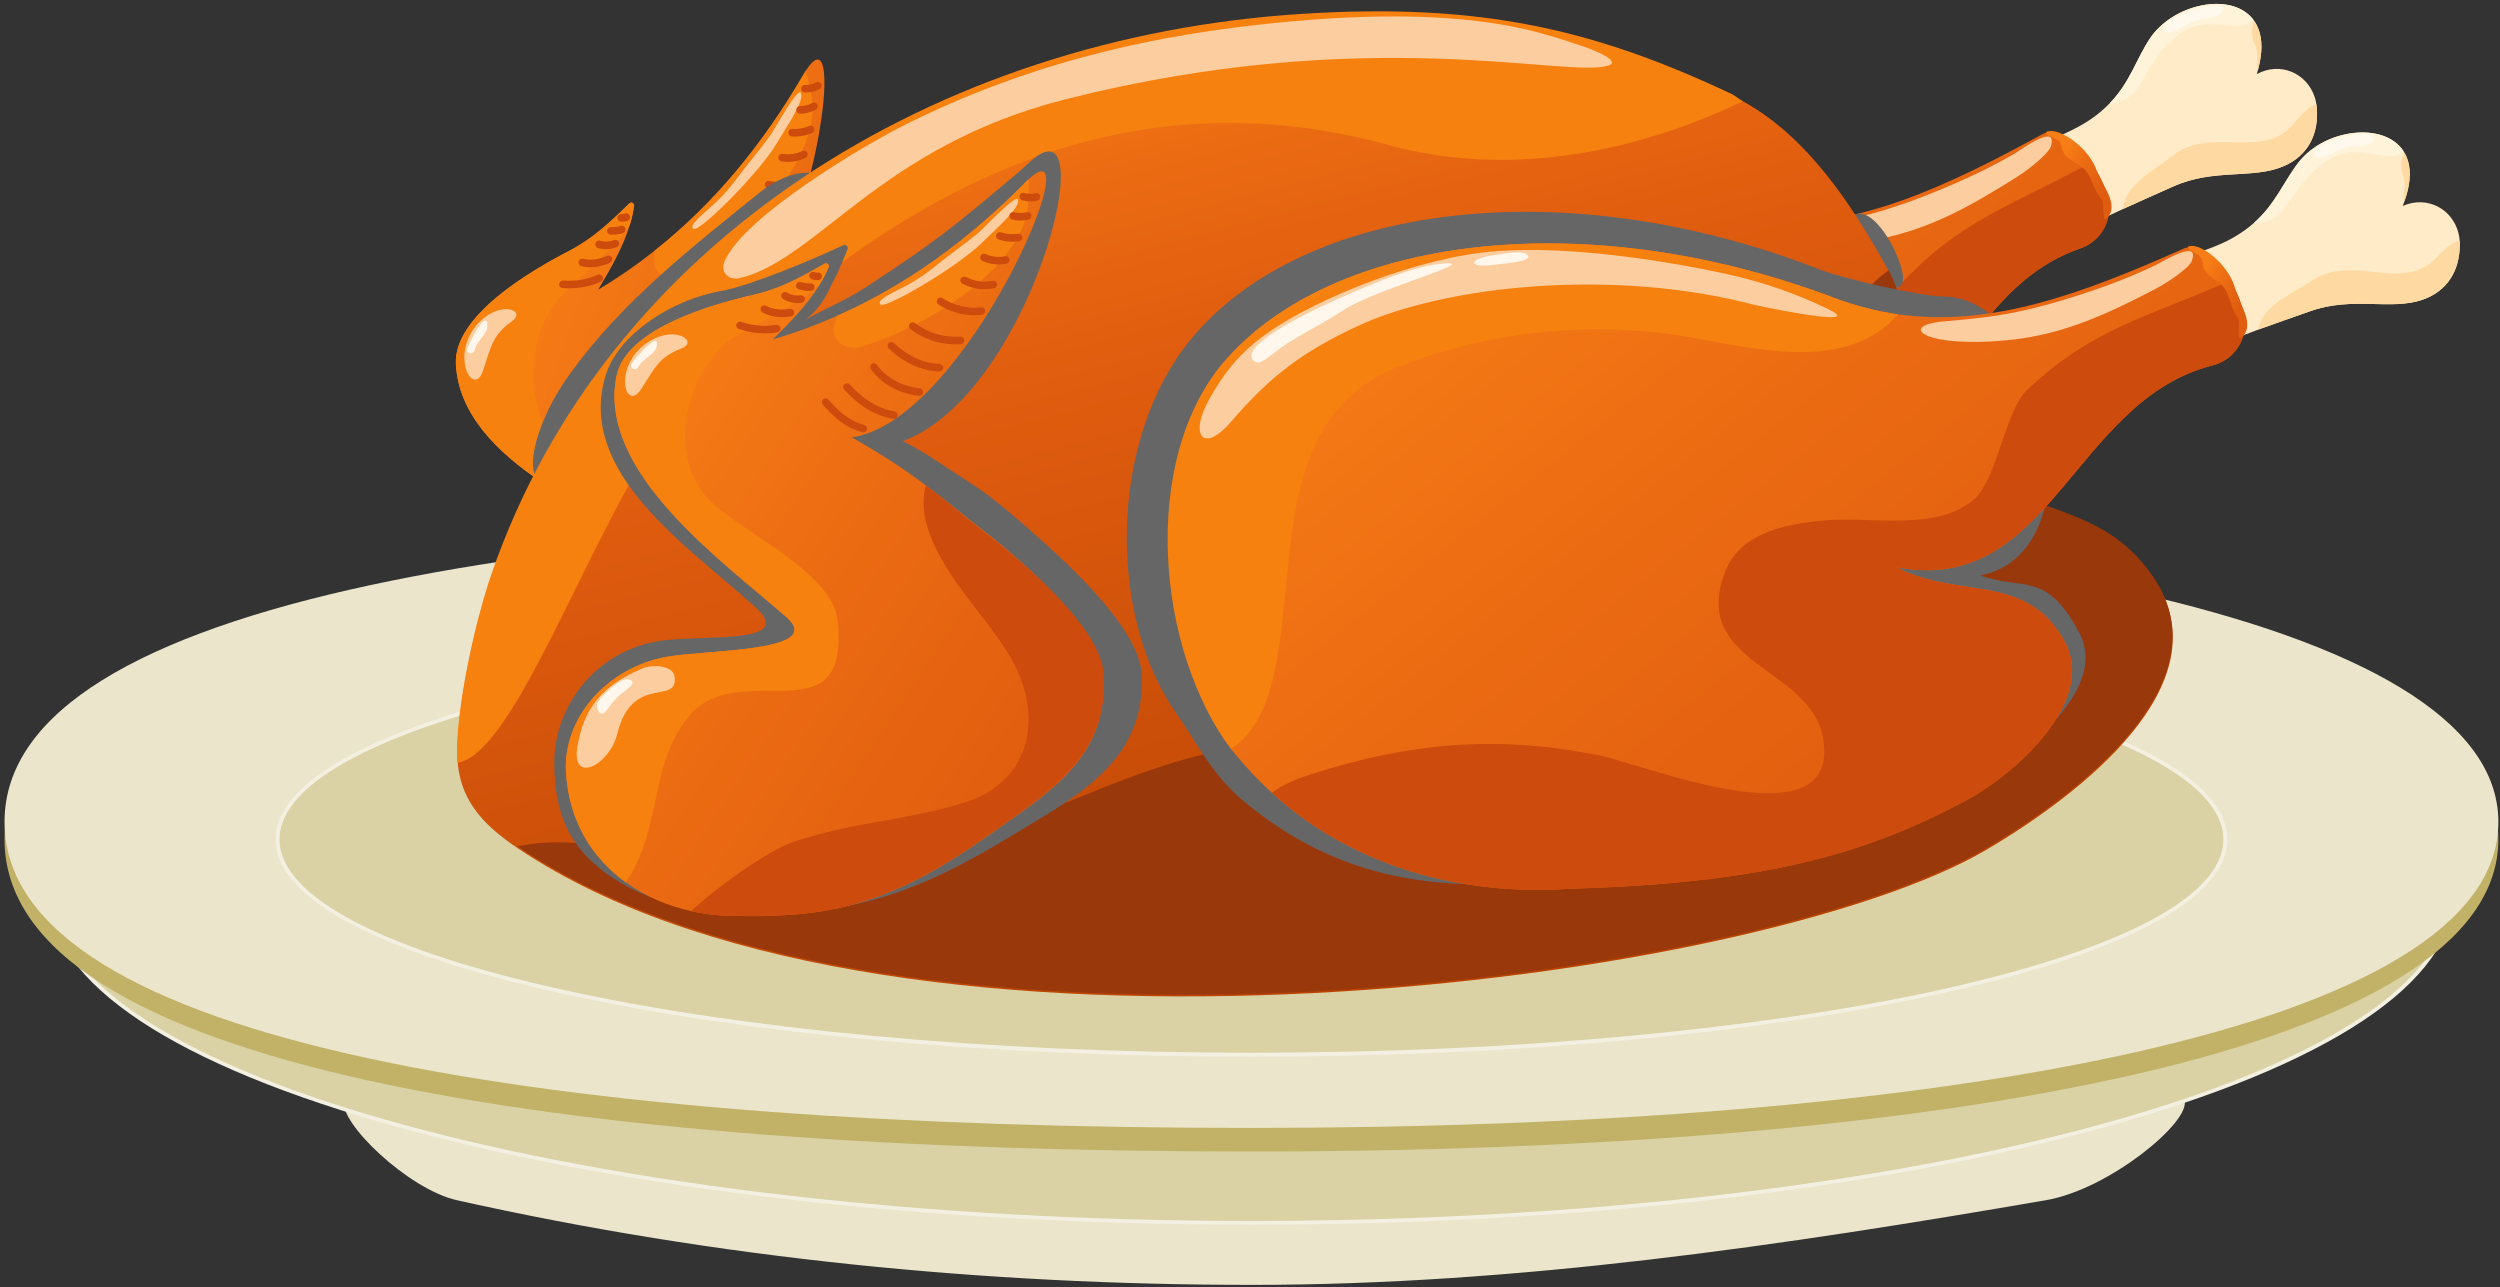 <svg width="404" height="208" viewBox="0 0 404 208" fill="none" xmlns="http://www.w3.org/2000/svg">
<rect x="0" y="0" width="404" height="208" fill="#333333" stroke="none"/>
<path d="M202.31 207.635H202.297C159.311 207.635 115.982 203.382 73.812 193.947C65.995 192.197 54.657 181.339 55.628 177.838C56.598 174.337 73.347 180.414 77.326 181.269C160.309 199.099 244.358 199.099 327.136 181.269C331.11 180.414 352.051 174.337 353.024 177.838C353.997 181.339 340.805 192.197 330.658 193.947C288.049 201.287 245.298 207.637 202.307 207.637L202.31 207.635Z" fill="#EBE5CC"/>
<path d="M202.235 197.608C309.396 197.608 396.267 173.778 396.267 144.382C396.267 114.986 309.396 91.156 202.235 91.156C95.073 91.156 8.202 114.986 8.202 144.382C8.202 173.778 95.073 197.608 202.235 197.608Z" fill="#DAD1A4"/>
<path d="M202.235 197.914C150.379 197.914 101.625 192.373 64.952 182.314C28.159 172.222 7.897 158.749 7.897 144.382C7.897 130.015 28.159 116.545 64.952 106.45C101.625 96.391 150.379 90.85 202.235 90.85C254.09 90.85 302.844 96.391 339.517 106.45C376.31 116.542 396.572 130.015 396.572 144.382C396.572 158.749 376.31 172.219 339.517 182.314C302.844 192.373 254.09 197.914 202.235 197.914ZM202.235 91.462C95.412 91.462 8.507 115.201 8.507 144.382C8.507 173.562 95.412 197.302 202.235 197.302C309.057 197.302 395.962 173.562 395.962 144.382C395.962 115.201 309.057 91.462 202.235 91.462Z" fill="#F3F0E1"/>
<path d="M403.733 135.648C403.733 169.841 313.519 186.085 202.232 186.085C90.945 186.085 0.733 172.43 0.733 135.648C0.733 98.867 90.948 85.211 202.235 85.211C313.522 85.211 403.736 101.867 403.736 135.648H403.733Z" fill="#C2B267"/>
<path d="M403.733 132.824C403.733 166.347 313.519 182.273 202.232 182.273C90.945 182.273 0.733 168.886 0.733 132.824C0.733 96.762 90.948 83.374 202.235 83.374C313.522 83.374 403.736 99.704 403.736 132.824H403.733Z" fill="#EBE5CC"/>
<path d="M202.235 170.445C289.154 170.445 359.617 154.866 359.617 135.648C359.617 116.431 289.154 100.852 202.235 100.852C115.315 100.852 44.852 116.431 44.852 135.648C44.852 154.866 115.315 170.445 202.235 170.445Z" fill="#DAD1A4"/>
<path d="M202.235 170.765C160.174 170.765 120.627 167.142 90.88 160.566C60.993 153.957 44.532 145.109 44.532 135.648C44.532 126.188 60.993 117.336 90.88 110.728C120.627 104.152 160.174 100.528 202.235 100.528C244.295 100.528 283.842 104.15 313.589 110.728C343.476 117.336 359.937 126.185 359.937 135.648C359.937 145.111 343.476 153.957 313.589 160.566C283.842 167.142 244.295 170.765 202.235 170.765ZM202.235 101.175C115.632 101.175 45.175 116.64 45.175 135.648C45.175 154.657 115.632 170.121 202.235 170.121C288.837 170.121 359.294 154.657 359.294 135.648C359.294 116.64 288.837 101.175 202.235 101.175Z" fill="#F3F0E1"/>
<path d="M374.392 17.357C374.767 21.831 372.838 25.146 369.204 26.783C364.177 29.043 357.848 27.136 351.185 30.138C348.236 31.466 345.62 32.592 343.091 33.767C340.09 35.15 337.218 36.599 334.054 38.536C330.072 38.925 325.315 32.283 325.057 28.65C324.029 24.179 332.479 23.011 337.884 19.257C339.119 18.402 340.13 17.525 340.98 16.638C344.234 13.248 345.162 9.674 347.368 6.308C351.14 0.552 360.637 -1.41 364.129 3.168C364.199 3.256 364.262 3.346 364.327 3.441C364.592 3.835 364.814 4.271 364.992 4.752C365.587 6.363 365.64 8.486 364.924 11.175C364.857 11.433 364.784 11.696 364.699 11.967C368.571 9.914 372.733 11.859 374.016 15.581C374.161 15.984 374.267 16.415 374.329 16.864C374.362 17.024 374.379 17.187 374.394 17.355L374.392 17.357Z" fill="#FFEBC7"/>
<path d="M364.129 3.171C362.456 5.308 358.469 3.188 354.89 4.213C350.76 5.396 348.244 9.356 346.005 13.418C344.695 15.799 342.531 16.728 340.978 16.641C344.232 13.25 345.16 9.676 347.366 6.311C351.138 0.554 360.635 -1.408 364.127 3.171H364.129Z" fill="#FFF3DA"/>
<path d="M374.392 17.357C374.767 21.831 372.838 25.146 369.204 26.783C364.177 29.043 357.848 27.136 351.185 30.138C348.236 31.466 345.62 32.592 343.091 33.767C343.054 33.532 343.101 33.201 343.181 32.935C344.274 29.281 348.191 27.532 350.948 25.276C357.123 20.219 365.715 26.026 370.692 19.969C372.241 18.084 373.319 17.037 374.327 16.866C374.359 17.027 374.377 17.189 374.392 17.357Z" fill="#FFD9A2"/>
<path d="M364.922 11.178C364.617 10.634 364.779 9.867 364.782 8.977C364.787 7.657 364.109 6.852 363.971 5.897C363.849 5.043 363.896 4.213 364.324 3.444C364.589 3.837 364.812 4.273 364.99 4.755C365.585 6.366 365.637 8.489 364.922 11.178Z" fill="#FFD9A2"/>
<path d="M355.78 1.168C353.814 1.732 348.664 3.582 349.877 5.035C350.753 6.085 353.789 3.286 355.895 3.03C357.041 2.893 358.054 2.81 358.759 2.168C360.565 0.524 357.148 0.775 355.78 1.166V1.168Z" fill="#FFF9ED"/>
<path d="M336.118 40.167C314.157 47.718 313.092 79.52 287.854 76.819C298.227 81.252 309.007 75.819 316.018 86.707C321.823 95.732 309.947 108.462 301.986 113.572C286.641 123.426 270.691 129.431 239.711 132.864C226.194 134.974 206.677 134.047 190.236 121.356C187.895 119.549 185.614 117.502 183.418 115.191C183.328 115.096 183.24 115.003 183.158 114.908C170.604 101.31 165.156 68.839 176.79 52.708C192.6 30.775 233.102 22.397 274.245 34.231C277.857 35.271 281.383 35.855 284.845 36.06C300.198 36.94 314.387 30.228 330.022 21.7C330.63 21.37 331.368 21.352 331.991 21.655C334.542 22.901 336.438 24.502 337.816 26.254C339.229 28.048 340.102 30.005 340.59 31.918C341.48 35.411 339.517 39 336.113 40.17L336.118 40.167Z" fill="url(#paint0_linear_449_1928)"/>
<path d="M284.848 36.06C277.514 45.924 263.16 43.608 251.967 42.518C234.943 40.859 218.353 44.536 205.034 51.081C185.984 60.447 191.134 82.512 189.221 100.609C188.663 105.881 187.267 111.535 183.118 114.82C169.801 100.025 164.629 69.581 176.792 52.705C192.602 30.773 233.105 22.395 274.247 34.228C277.859 35.268 281.386 35.852 284.848 36.058V36.06Z" fill="#F7810F"/>
<path d="M336.253 40.12C314.16 47.588 313.144 79.525 287.854 76.819C298.227 81.252 309.007 75.819 316.018 86.707C321.823 95.732 309.948 108.463 301.986 113.572C286.641 123.426 270.691 129.431 239.711 132.864C226.194 134.974 206.677 134.047 190.236 121.356C191.937 119.843 194.098 118.752 196.229 117.875C211.464 111.603 225.276 109.029 242.327 111.011C250.023 111.906 282.396 122.281 278.36 105.503C275.571 93.91 255.773 95.323 260.368 79.741C262.314 73.145 269.933 71.177 275.991 70.173C283.184 68.982 293.997 70.566 299.545 64.805C302.912 61.309 303.422 50.149 306.508 46.666C316.058 35.897 325.23 33.126 336.846 26.833C337.168 26.657 337.491 26.462 337.819 26.252C339.334 28.176 340.23 30.289 340.693 32.331C341.448 35.664 339.482 39.03 336.25 40.12H336.253Z" fill="#CC4B0D"/>
<path d="M325.518 24.845C322.624 26.532 318.307 28.797 311.586 31.451C302.586 35.005 298.292 35.524 292.066 36.644C284.788 37.952 289.647 41.305 303.502 38.654C311.706 37.083 318.297 33.406 325.858 28.647C328.454 27.013 331.135 24.585 331.398 23.733C332.631 19.733 326.866 24.058 325.518 24.843V24.845Z" fill="#FCCD9F"/>
<path d="M219.403 31.143C206.674 33.133 191.207 41.15 184.183 46.801C180.284 49.938 177.613 53.091 175.029 58.715C172.137 65.01 174.831 67.606 178.796 62.13C184.604 54.111 189.568 49.836 197.795 45.127C211.352 37.366 238.302 32.278 261.604 36.428C266.934 37.138 279.498 38.436 273.42 36.102C268.057 34.043 262.567 32.619 256.871 31.852C245.556 30.326 230.636 29.389 219.401 31.146L219.403 31.143Z" fill="#FCCD9F"/>
<path d="M194.656 40.799C190.346 43.149 179.363 49.495 181.494 51.855C182.703 53.194 184.148 50.75 187.097 48.565C189.921 46.47 192.845 44.708 195.364 42.731C200.064 39.037 215.596 33.438 211.694 33.757C206.997 34.14 199.308 38.263 194.658 40.799H194.656Z" fill="#FFF7EC"/>
<path d="M218.628 31.922C215.186 32.659 214.673 34.351 219.01 33.401C220.101 33.163 225.446 32.386 224.403 31.396C223.488 30.529 220.143 31.599 218.628 31.922Z" fill="#FFF7EC"/>
<path d="M333.261 24.084C333.727 25.988 335.965 26.194 337.078 27.602C338.289 29.136 338.254 30.674 339.632 32.238C340.085 32.752 339.647 36.068 340.41 35.338C342.744 33.113 339.427 29.562 338.914 27.843C337.786 24.046 333.221 20.908 331.19 21.187C329.59 21.405 331.846 22.259 332.536 22.628C333.024 22.888 333.159 23.567 333.261 24.084Z" fill="url(#paint1_linear_449_1928)"/>
<path d="M137.475 68.293C145.082 71.563 159.504 78.871 161.845 85.896C166.102 98.679 158.328 106.335 149.902 116.254C136.998 131.428 127.593 135.415 112.946 138.791C111.062 139.229 109.112 139.493 107.158 139.57C103.171 139.738 99.142 139.144 95.46 137.696C89.317 135.277 84.137 130.481 81.718 122.867C79.084 114.582 83.849 104.962 92.778 100.802C98.684 98.045 117.606 93.594 110.002 89.742C97.741 83.535 74.51 74.713 73.669 58.86C73.254 51.036 85.735 43.781 92.008 40.523C95.885 38.514 98.744 35.762 101.675 32.898C101.993 32.587 102.528 32.855 102.466 33.296C102.313 34.354 102.068 35.391 101.755 36.411C100.64 40.075 98.626 43.508 96.65 46.826C99.874 44.897 102.903 42.797 105.757 40.538H105.762C115.687 32.694 123.484 22.974 129.849 12.035C129.984 11.802 130.119 11.586 130.242 11.383H130.247C137.928 -0.518 130.297 51.653 112.976 58.953C118.786 60.512 122.961 62.008 126.613 63.511C130.384 65.07 133.599 66.634 137.475 68.301V68.293Z" fill="url(#paint2_linear_449_1928)"/>
<path d="M93.201 74.506C99.797 78.44 115.395 80.681 118.193 88.329C124.814 106.415 104.177 97.667 98.721 109.124C94.772 117.417 98.309 126.055 96.31 135.019C96.12 135.957 95.835 136.849 95.462 137.693C89.319 135.275 84.139 130.478 81.721 122.865C79.087 114.58 83.852 104.959 92.781 100.799C98.686 98.043 117.608 93.592 110.004 89.74C97.743 83.532 74.512 74.711 73.672 58.858C73.256 51.034 85.737 43.779 92.011 40.521C95.903 38.504 98.769 35.737 101.71 32.863C102.015 32.564 102.536 32.822 102.473 33.246C102.321 34.321 102.073 35.371 101.755 36.406C98.811 41.015 91.69 46.207 89.619 49.097C84.137 56.74 85.125 69.692 93.199 74.508L93.201 74.506Z" fill="#F7810F"/>
<path d="M130.244 11.376C130.725 13.749 131.47 16.079 131.35 17.931C130.712 27.915 119.382 39.065 110.925 44.303C108.884 45.568 105.762 44.919 105.695 42.227C105.68 41.649 105.68 41.085 105.757 40.531H105.762C115.687 32.687 123.484 22.966 129.849 12.027C129.984 11.794 130.119 11.579 130.242 11.376H130.244Z" fill="#F7810F"/>
<path d="M161.725 85.946C165.982 98.729 158.208 106.385 149.781 116.304C136.878 131.478 127.473 135.465 112.826 138.841C110.942 139.279 108.991 139.543 107.038 139.62C108.739 136.713 116.032 127.135 120.39 124.429C130.189 118.339 134.869 117.672 144.829 111.838C155.414 105.636 154.291 93.95 145.817 86.119C140.344 81.059 133.618 77.26 129.249 71.213C127.335 68.561 126.445 66.017 126.497 63.559C130.269 65.118 133.483 66.682 137.36 68.348C144.967 71.619 159.389 78.926 161.73 85.951L161.725 85.946Z" fill="#CC4B0D"/>
<path d="M125.54 23.137C122.818 27.768 113.289 37.326 112.143 37C111.228 36.74 112.903 35.158 113.986 34.226C116.323 32.221 117.578 30.898 119.477 28.322C121.005 26.249 122.876 24.132 124.542 21.783C125.322 20.683 128.969 13.902 129.437 15.07C129.979 16.43 126.96 20.713 125.537 23.137H125.54Z" fill="#FCCD9F"/>
<path d="M76.395 53.357C73.091 58.419 76.678 64.063 78.056 59.91C79.464 55.668 79.602 54.197 82.709 51.929C84.539 50.593 82.689 49.573 80.665 50.104C78.949 50.555 77.348 51.899 76.398 53.355L76.395 53.357Z" fill="#FCCD9F"/>
<path d="M75.585 56.184C75.192 57.322 76.54 57.384 76.76 56.427C77.191 54.806 79.137 53.811 78.719 52.164C78.276 50.418 75.835 55.46 75.585 56.184Z" fill="#FFF7EC"/>
<path d="M89.642 103.478C83.934 107.786 81.883 112.081 82.508 118.622C83.071 124.504 88.246 120.156 88.204 114.788C88.124 104.736 96.573 107.977 94.892 103.611C94.154 101.694 90.725 102.661 89.642 103.478Z" fill="#FCCD9F"/>
<path d="M85.075 108.412C84.169 109.861 83.166 111.267 84.524 112.164C85.592 112.868 85.698 110.62 86.9 108.843C87.686 107.683 89.439 106.067 87.976 105.841C86.983 105.688 85.772 107.297 85.075 108.412Z" fill="#FFF7EC"/>
<path d="M114.409 57.718H114.404C111.405 57.69 109.247 56.422 107.116 55.008C106.835 54.823 106.758 54.442 106.943 54.161C107.128 53.881 107.508 53.803 107.788 53.989C109.834 55.344 111.745 56.469 114.414 56.495C114.752 56.497 115.022 56.773 115.019 57.111C115.017 57.447 114.744 57.718 114.409 57.718Z" fill="#CC4B0D"/>
<path d="M117.776 54.409C114.454 54.409 111.923 53.101 109.859 51.788C109.574 51.608 109.492 51.229 109.672 50.944C109.852 50.658 110.23 50.575 110.515 50.755C112.596 52.081 115.184 53.402 118.611 53.156C118.951 53.139 119.239 53.387 119.264 53.723C119.289 54.059 119.034 54.352 118.699 54.377C118.386 54.399 118.076 54.409 117.776 54.409Z" fill="#CC4B0D"/>
<path d="M120.007 49.861C117.448 49.861 115.034 49.044 113.199 47.518C112.938 47.302 112.903 46.916 113.118 46.658C113.334 46.398 113.719 46.363 113.976 46.578C115.967 48.232 118.749 48.941 121.605 48.523C121.935 48.47 122.248 48.706 122.295 49.039C122.345 49.372 122.113 49.683 121.78 49.731C121.185 49.818 120.59 49.861 120.004 49.861H120.007Z" fill="#CC4B0D"/>
<path d="M121.643 45.352C119.517 45.352 117.318 44.749 115.177 43.558C114.882 43.395 114.774 43.022 114.939 42.729C115.102 42.433 115.475 42.328 115.767 42.491C118.449 43.979 121.205 44.468 123.736 43.904C124.066 43.831 124.391 44.039 124.464 44.368C124.537 44.696 124.329 45.024 124.001 45.097C123.228 45.27 122.441 45.355 121.64 45.355L121.643 45.352Z" fill="#CC4B0D"/>
<path d="M122.393 40.588C120.847 40.588 119.346 40.27 117.778 39.631C117.466 39.503 117.315 39.147 117.443 38.834C117.571 38.521 117.926 38.37 118.238 38.498C120.787 39.536 123.148 39.633 125.892 38.806C126.215 38.709 126.555 38.894 126.653 39.217C126.75 39.541 126.565 39.882 126.242 39.979C124.894 40.383 123.631 40.588 122.393 40.588Z" fill="#CC4B0D"/>
<path d="M124.644 35.208C123.481 35.208 122.295 35.025 121.175 34.659C120.855 34.554 120.68 34.208 120.785 33.887C120.89 33.566 121.235 33.391 121.555 33.496C123.674 34.19 126.05 34.148 127.913 33.378C128.226 33.251 128.581 33.398 128.709 33.712C128.836 34.025 128.689 34.381 128.376 34.509C127.248 34.975 125.96 35.208 124.642 35.208H124.644Z" fill="#CC4B0D"/>
<path d="M125.897 30.637C125.314 30.637 124.712 30.569 124.079 30.434C123.749 30.364 123.539 30.04 123.609 29.71C123.679 29.379 123.999 29.168 124.331 29.238C125.937 29.579 127.24 29.434 128.689 28.75C128.994 28.607 129.356 28.737 129.499 29.043C129.642 29.349 129.512 29.712 129.206 29.855C128.093 30.379 127.028 30.634 125.895 30.634L125.897 30.637Z" fill="#CC4B0D"/>
<path d="M127.405 26.159C127.03 26.159 126.655 26.124 126.285 26.056C125.955 25.993 125.735 25.675 125.797 25.344C125.86 25.014 126.177 24.793 126.508 24.856C127.563 25.054 128.671 24.896 129.629 24.41C129.929 24.257 130.297 24.377 130.449 24.68C130.602 24.981 130.482 25.349 130.179 25.502C129.319 25.936 128.363 26.161 127.403 26.161L127.405 26.159Z" fill="#CC4B0D"/>
<path d="M128.476 22.064C128.306 22.064 128.136 22.059 127.966 22.044C127.631 22.018 127.378 21.725 127.403 21.389C127.428 21.054 127.721 20.798 128.056 20.826C128.976 20.893 129.912 20.735 130.76 20.362C131.067 20.229 131.427 20.367 131.562 20.678C131.698 20.986 131.557 21.347 131.25 21.482C130.377 21.866 129.429 22.064 128.476 22.064Z" fill="#CC4B0D"/>
<path d="M129.299 18.365H129.281C128.944 18.365 128.671 18.089 128.674 17.751C128.674 17.415 128.949 17.142 129.284 17.142C129.289 17.142 129.294 17.142 129.299 17.142C129.984 17.142 130.665 16.969 131.27 16.643C131.568 16.483 131.935 16.595 132.095 16.891C132.255 17.189 132.145 17.558 131.848 17.718C131.067 18.139 130.184 18.362 129.299 18.362V18.365Z" fill="#CC4B0D"/>
<path d="M130.224 14.951C130.169 14.951 130.117 14.951 130.062 14.949C129.724 14.937 129.461 14.653 129.474 14.318C129.486 13.979 129.762 13.719 130.104 13.729C130.72 13.751 131.337 13.606 131.883 13.315C132.18 13.157 132.55 13.268 132.708 13.566C132.866 13.864 132.756 14.235 132.458 14.393C131.77 14.761 131.002 14.954 130.222 14.954L130.224 14.951Z" fill="#CC4B0D"/>
<path d="M91.896 46.591C91.578 46.591 91.255 46.581 90.928 46.561C90.593 46.541 90.335 46.25 90.355 45.914C90.375 45.578 90.67 45.315 91 45.34C93.099 45.468 94.875 45.172 96.588 44.408C96.896 44.27 97.256 44.408 97.393 44.719C97.531 45.027 97.393 45.388 97.083 45.526C95.482 46.24 93.774 46.591 91.893 46.591H91.896Z" fill="#CC4B0D"/>
<path d="M95.365 43.195C94.862 43.195 94.387 43.132 93.937 43.004C93.611 42.914 93.424 42.576 93.514 42.25C93.604 41.924 93.939 41.734 94.267 41.827C95.31 42.122 96.64 41.952 98.111 41.343C98.421 41.213 98.779 41.363 98.909 41.674C99.037 41.984 98.889 42.343 98.579 42.473C97.421 42.954 96.345 43.195 95.365 43.195Z" fill="#CC4B0D"/>
<path d="M97.946 40.27C97.503 40.27 97.061 40.205 96.63 40.072C96.308 39.972 96.128 39.631 96.228 39.308C96.328 38.985 96.668 38.804 96.991 38.905C97.706 39.125 98.514 39.085 99.207 38.794C99.517 38.664 99.874 38.809 100.005 39.12C100.135 39.431 99.99 39.789 99.679 39.92C99.127 40.153 98.539 40.268 97.946 40.268V40.27Z" fill="#CC4B0D"/>
<path d="M98.714 37.927C98.386 37.927 98.116 37.666 98.104 37.336C98.094 36.997 98.356 36.717 98.694 36.704L98.934 36.696C99.449 36.681 99.894 36.671 100.25 36.523C100.56 36.393 100.918 36.544 101.045 36.857C101.173 37.17 101.025 37.526 100.712 37.654C100.15 37.884 99.574 37.902 98.967 37.917L98.734 37.924C98.734 37.924 98.722 37.924 98.714 37.924V37.927Z" fill="#CC4B0D"/>
<path d="M100.597 35.827C100.497 35.827 100.395 35.819 100.295 35.807C99.962 35.759 99.73 35.451 99.775 35.118C99.82 34.785 100.13 34.549 100.462 34.596C100.632 34.619 100.815 34.596 100.975 34.529C101.288 34.401 101.643 34.549 101.773 34.86C101.903 35.17 101.755 35.529 101.443 35.659C101.173 35.772 100.885 35.827 100.597 35.827Z" fill="#CC4B0D"/>
<g style="mix-blend-mode:overlay">
<path d="M298.74 35.682C302.089 30.61 308.859 43.776 307.304 45.969C305.085 49.099 297.596 37.414 298.74 35.682Z" fill="#666666"/>
</g>
<g style="mix-blend-mode:overlay">
<path d="M131.017 27.96C128.434 27.61 125.009 29.299 123.128 30.817C111.835 39.947 100.58 48.633 92.073 60.456C82.846 73.277 83.964 87.447 98.186 69.225C105.085 60.717 112.401 52.557 119.614 44.317C121.057 41.127 137.51 30.667 131.02 27.958L131.017 27.96Z" fill="#666666"/>
</g>
<path d="M321.133 137.247C284.28 159.014 145.97 177.166 85.25 138.109C84.712 137.761 84.177 137.412 83.647 137.059C78.864 133.826 74.645 130.032 73.997 123.529C73.937 122.955 73.904 122.368 73.904 121.749C73.904 113.958 76.796 100.721 79.492 92.93C97.999 39.391 151.18 6.168 210.679 2.489C239.2 0.722 257.497 4.915 279.76 15.403C280.498 15.751 281.211 16.124 281.919 16.515C292.026 22.186 299.027 32.709 304.767 42.964C304.938 43.275 305.11 43.588 305.268 43.911C309.575 52.547 309.207 65.037 315.443 72.323C326.038 84.698 338.957 80.126 348.074 93.589C359.662 110.7 335.442 128.797 321.133 137.247Z" fill="url(#paint3_linear_449_1928)"/>
<path d="M281.641 16.362C265.148 24.252 244.508 28.968 224.321 23.424C178.321 10.794 141.803 33.614 112.371 62.872C97.989 77.169 84.512 121.469 73.959 123.261C73.899 122.687 73.867 122.1 73.867 121.481C73.867 113.69 76.758 100.453 79.455 92.662C97.961 39.122 151.14 5.902 210.641 2.223C239.163 0.457 257.459 4.649 279.723 15.137C280.461 15.485 280.933 15.972 281.641 16.365V16.362Z" fill="#F7810F"/>
<path d="M321.095 136.981C284.242 158.749 145.932 176.9 85.212 137.843C84.674 137.495 84.139 137.147 83.609 136.793C86.641 136.092 90.38 135.901 94.879 136.385C108.756 137.686 122.596 140.217 136.52 139.733C157.843 138.999 176.657 125.416 197.572 121.206C226.196 115.437 254.993 122.597 283.512 116.357C293.747 114.457 304.87 108.129 305.845 96.353C306.461 86.294 300.45 79.52 296.824 70.115C293.219 60.765 297.231 49.427 305.228 43.648C309.535 52.284 309.167 64.775 315.403 72.06C325.998 84.434 338.917 79.863 348.034 93.326C359.622 110.437 335.402 128.533 321.093 136.984L321.095 136.981Z" fill="#99380A"/>
<path d="M199.656 4.441C179.456 6.987 162.178 12.24 146.55 20.014C139.234 23.653 120.882 34.687 117.328 41.746C116.16 43.641 117.461 45.463 119.667 44.914C132.235 41.774 142.345 23.598 172.182 16.044C221.169 3.642 253.202 12.706 259.898 10.604C261.996 9.945 258.055 8.193 255.286 7.316C249.175 5.381 236.191 -0.165 199.653 4.441H199.656Z" fill="#FCCD9F"/>
<g style="mix-blend-mode:overlay">
<path d="M165.917 85.199C172.563 91.02 184.403 101.734 184.554 109.4C184.821 123.353 174.123 128.621 161.992 135.941C143.421 147.131 132.215 148.274 115.697 147.241C113.571 147.113 111.433 146.79 109.354 146.281C105.105 145.256 101.063 143.462 97.668 140.921C92.003 136.683 89.609 131.536 89.572 123.261C89.529 114.254 96.233 104.977 106.998 103.521C114.119 102.553 128.764 104.18 122.038 98.082C111.185 88.256 92.971 76.352 97.911 60.549C99.99 53.901 108.741 48.402 116.413 47.047C121.235 46.2 131.207 41.995 136.265 39.631C136.69 39.433 137.135 39.857 136.958 40.293C136.325 41.862 135.487 43.934 134.887 45.009C133.751 47.047 133.401 48.964 130.229 51.663C133.751 49.598 136.33 48.756 139.889 46.43C151.517 38.837 153.696 36.962 164.154 28.204C165.162 27.359 165.969 26.545 166.825 25.818C178.483 15.896 166.73 63.554 145.89 71.295C149.549 73.077 152.113 75.079 155.877 77.44C159.576 79.761 162.52 82.224 165.914 85.199H165.917Z" fill="#666666"/>
</g>
<path d="M159.059 85.865C165.609 90.935 177.75 101.621 178.265 109.009C179.198 122.451 169.764 127.92 159.131 135.415C142.853 146.878 132.753 148.384 117.728 147.988C115.795 147.94 113.841 147.707 111.93 147.294C108.029 146.459 104.274 144.876 101.073 142.55C95.728 138.671 91.908 132.729 91.463 124.752C90.978 116.071 97.989 107.949 107.673 106.155C114.079 104.964 133.509 105.39 127.11 99.757C116.785 90.677 96.49 76.323 99.627 60.76C101.178 53.079 115.07 49.179 121.958 47.593C126.212 46.618 129.669 44.669 133.221 42.629C133.606 42.408 134.059 42.801 133.886 43.21C133.474 44.197 132.978 45.14 132.421 46.049C130.427 49.317 127.621 52.139 124.882 54.856C128.486 53.795 131.943 52.52 135.267 51.046H135.272C146.838 45.937 156.81 38.476 165.702 29.477C165.889 29.284 166.077 29.111 166.245 28.945H166.25C176.652 19.345 156.257 67.952 137.666 70.686C142.903 73.648 146.572 76.144 149.732 78.513C152.996 80.966 155.717 83.284 159.054 85.868L159.059 85.865Z" fill="url(#paint4_linear_449_1928)"/>
<path d="M114.637 80.798C120.042 86.259 134.587 92.331 135.392 100.438C137.293 119.61 119.492 105.972 111.353 115.7C105.46 122.742 106.733 131.992 102.561 140.169C102.143 141.029 101.643 141.821 101.073 142.548C95.728 138.668 91.908 132.726 91.463 124.75C90.978 116.069 97.989 107.946 107.673 106.152C114.079 104.962 133.509 105.388 127.11 99.754C116.785 90.675 96.49 76.32 99.627 60.758C101.178 53.076 115.07 49.177 121.958 47.591C126.23 46.611 129.694 44.651 133.261 42.604C133.631 42.391 134.069 42.772 133.906 43.167C133.491 44.17 132.988 45.125 132.423 46.05C128.424 49.776 120.235 53.021 117.506 55.299C110.29 61.329 108.019 74.117 114.637 80.801V80.798Z" fill="#F7810F"/>
<path d="M166.247 28.94C166.119 31.359 166.26 33.802 165.684 35.564C162.578 45.072 148.826 53.031 139.331 55.988C137.04 56.703 134.179 55.292 134.784 52.67C134.914 52.106 135.057 51.56 135.267 51.041H135.272C146.838 45.931 156.81 38.471 165.702 29.472C165.889 29.279 166.077 29.106 166.245 28.94H166.247Z" fill="#F7810F"/>
<path d="M178.331 108.778C179.263 122.221 169.636 127.937 159.004 135.433C142.726 146.895 132.626 148.401 117.601 148.005C115.667 147.958 113.609 147.655 111.698 147.241C114.072 144.85 123.626 137.473 128.519 135.941C139.527 132.496 144.224 133.024 155.322 129.867C167.118 126.511 168.943 114.913 162.69 105.21C158.651 98.939 153.086 93.579 150.362 86.627C149.169 83.582 148.954 80.791 149.619 78.42C152.883 80.873 155.592 83.297 158.931 85.883C165.482 90.953 177.818 101.39 178.333 108.778H178.331Z" fill="#CC4B0D"/>
<path d="M158.758 39.153C154.969 42.957 143.358 49.826 142.33 49.224C141.507 48.743 143.526 47.631 144.807 47.002C147.57 45.643 149.114 44.676 151.595 42.661C153.593 41.037 155.93 39.456 158.131 37.596C159.161 36.727 164.384 31.073 164.544 32.321C164.731 33.775 160.737 37.165 158.756 39.155L158.758 39.153Z" fill="#FCCD9F"/>
<path d="M103.639 56.114C99.177 60.189 101.243 66.552 103.611 62.875C106.033 59.118 106.533 57.73 110.107 56.312C112.213 55.477 110.675 54.026 108.581 54.034C106.808 54.041 104.922 54.941 103.639 56.114Z" fill="#FCCD9F"/>
<path d="M102.148 58.647C101.485 59.65 102.773 60.048 103.226 59.176C104.047 57.713 106.18 57.236 106.188 55.54C106.195 53.738 102.573 58.008 102.151 58.647H102.148Z" fill="#FFF7EC"/>
<path d="M103.969 107.961C97.368 110.705 94.312 114.349 93.286 120.84C92.363 126.676 98.459 123.762 99.757 118.552C102.186 108.798 109.557 114.051 109.019 109.402C108.781 107.36 105.22 107.44 103.969 107.961Z" fill="#FCCD9F"/>
<path d="M98.316 111.597C97.078 112.773 95.755 113.883 96.848 115.091C97.706 116.041 98.369 113.89 99.975 112.472C101.025 111.545 103.126 110.419 101.765 109.833C100.843 109.437 99.267 110.69 98.314 111.597H98.316Z" fill="#FFF7EC"/>
<path d="M139.511 69.871C139.459 69.871 139.406 69.864 139.354 69.851C136.457 69.075 134.682 67.305 132.971 65.406C132.746 65.155 132.766 64.769 133.016 64.544C133.266 64.318 133.651 64.338 133.876 64.589C135.519 66.416 137.09 67.982 139.667 68.674C139.992 68.761 140.184 69.094 140.099 69.423C140.027 69.696 139.779 69.876 139.511 69.876V69.871Z" fill="#CC4B0D"/>
<path d="M144.456 67.699C144.419 67.699 144.384 67.696 144.346 67.689C140.617 67.005 138.253 64.919 136.432 62.97C136.202 62.724 136.215 62.336 136.462 62.105C136.708 61.875 137.095 61.887 137.325 62.135C139.009 63.94 141.187 65.867 144.566 66.488C144.899 66.549 145.117 66.867 145.057 67.2C145.004 67.496 144.747 67.701 144.456 67.701V67.699Z" fill="#CC4B0D"/>
<path d="M148.558 63.967C148.536 63.967 148.513 63.967 148.493 63.965C145.279 63.619 142.45 62.053 140.732 59.675C140.534 59.401 140.594 59.02 140.87 58.822C141.142 58.624 141.522 58.685 141.72 58.96C143.236 61.06 145.752 62.444 148.623 62.752C148.959 62.787 149.201 63.09 149.164 63.426C149.131 63.739 148.866 63.972 148.558 63.972V63.967Z" fill="#CC4B0D"/>
<path d="M151.817 60.03C151.817 60.03 151.805 60.03 151.797 60.03C148.904 59.933 146.08 58.654 143.633 56.334C143.388 56.101 143.378 55.715 143.611 55.469C143.844 55.224 144.229 55.214 144.474 55.447C146.7 57.559 149.246 58.722 151.84 58.81C152.178 58.822 152.44 59.103 152.43 59.441C152.42 59.772 152.148 60.033 151.82 60.033L151.817 60.03Z" fill="#CC4B0D"/>
<path d="M154.591 55.65C151.73 55.65 149.406 54.876 147.13 53.181C146.86 52.981 146.803 52.598 147.005 52.327C147.205 52.056 147.588 51.999 147.858 52.202C150.067 53.846 152.328 54.525 155.192 54.417C155.537 54.402 155.812 54.668 155.824 55.003C155.837 55.342 155.574 55.625 155.239 55.637C155.022 55.645 154.804 55.65 154.591 55.65Z" fill="#CC4B0D"/>
<path d="M157.473 50.956C155.509 50.956 153.413 50.34 151.662 49.217C151.38 49.034 151.295 48.658 151.477 48.372C151.66 48.089 152.035 48.004 152.32 48.187C154.199 49.39 156.51 49.941 158.508 49.663C158.836 49.618 159.149 49.851 159.196 50.184C159.241 50.518 159.009 50.828 158.676 50.873C158.286 50.929 157.883 50.954 157.475 50.954L157.473 50.956Z" fill="#CC4B0D"/>
<path d="M159.046 46.733C157.848 46.733 156.717 46.445 155.527 45.851C155.224 45.701 155.102 45.335 155.252 45.032C155.402 44.728 155.767 44.606 156.07 44.756C157.54 45.488 158.838 45.673 160.409 45.373C160.742 45.307 161.059 45.528 161.122 45.859C161.185 46.19 160.967 46.51 160.637 46.573C160.087 46.678 159.561 46.731 159.046 46.731V46.733Z" fill="#CC4B0D"/>
<path d="M161.362 42.741C160.467 42.741 159.571 42.546 158.756 42.165C158.451 42.022 158.318 41.658 158.461 41.353C158.603 41.047 158.966 40.914 159.271 41.057C160.244 41.511 161.355 41.636 162.405 41.408C162.733 41.338 163.058 41.546 163.131 41.874C163.203 42.205 162.993 42.531 162.665 42.601C162.238 42.693 161.8 42.741 161.362 42.741Z" fill="#CC4B0D"/>
<path d="M163.603 39.067C162.85 39.067 162.098 38.944 161.382 38.701C161.062 38.594 160.892 38.245 160.999 37.927C161.107 37.606 161.452 37.436 161.772 37.544C162.648 37.842 163.593 37.919 164.504 37.772C164.839 37.717 165.149 37.944 165.204 38.278C165.259 38.611 165.031 38.924 164.699 38.98C164.336 39.037 163.966 39.067 163.601 39.067H163.603Z" fill="#CC4B0D"/>
<path d="M164.931 35.644C164.474 35.644 164.016 35.586 163.571 35.468C163.246 35.383 163.05 35.05 163.136 34.722C163.221 34.396 163.553 34.2 163.881 34.286C164.549 34.461 165.257 34.466 165.927 34.301C166.255 34.218 166.585 34.421 166.665 34.747C166.745 35.075 166.545 35.406 166.22 35.486C165.799 35.591 165.367 35.641 164.931 35.641V35.644Z" fill="#CC4B0D"/>
<path d="M166.52 32.549C166.067 32.549 165.617 32.484 165.179 32.356C164.856 32.261 164.671 31.92 164.766 31.597C164.861 31.273 165.202 31.088 165.524 31.183C166.117 31.359 166.75 31.374 167.35 31.228C167.675 31.146 168.008 31.349 168.085 31.677C168.165 32.005 167.965 32.336 167.638 32.414C167.27 32.504 166.895 32.549 166.52 32.549Z" fill="#CC4B0D"/>
<path d="M123.629 53.875C122.255 53.875 120.86 53.64 119.404 53.169C119.084 53.063 118.909 52.72 119.011 52.399C119.116 52.079 119.459 51.903 119.779 52.006C121.78 52.655 123.574 52.813 125.422 52.502C125.755 52.447 126.07 52.672 126.125 53.003C126.18 53.337 125.957 53.652 125.625 53.708C124.962 53.818 124.299 53.875 123.629 53.875Z" fill="#CC4B0D"/>
<path d="M126.357 51.237C125.127 51.237 124.071 50.984 123.206 50.48C122.916 50.31 122.816 49.936 122.986 49.645C123.156 49.355 123.529 49.255 123.819 49.425C124.757 49.971 126.085 50.142 127.663 49.919C127.993 49.871 128.306 50.104 128.351 50.44C128.398 50.773 128.166 51.084 127.831 51.129C127.315 51.202 126.823 51.237 126.357 51.237Z" fill="#CC4B0D"/>
<path d="M128.889 48.979C128.066 48.979 127.253 48.751 126.545 48.315C126.257 48.137 126.167 47.761 126.345 47.475C126.52 47.187 126.898 47.097 127.183 47.275C127.821 47.668 128.614 47.829 129.356 47.724C129.687 47.673 129.999 47.906 130.047 48.24C130.097 48.573 129.864 48.884 129.532 48.931C129.316 48.964 129.101 48.979 128.886 48.979H128.889Z" fill="#CC4B0D"/>
<path d="M130.707 47.024C130.249 47.024 129.807 46.921 129.344 46.816L129.116 46.764C128.789 46.691 128.581 46.362 128.654 46.034C128.729 45.706 129.054 45.498 129.381 45.571L129.617 45.623C130.119 45.739 130.554 45.839 130.932 45.786C131.265 45.739 131.575 45.974 131.62 46.307C131.665 46.641 131.432 46.949 131.1 46.997C130.967 47.014 130.837 47.024 130.707 47.024Z" fill="#CC4B0D"/>
<path d="M131.995 45.267C131.708 45.267 131.422 45.212 131.155 45.102C130.845 44.974 130.695 44.616 130.825 44.305C130.952 43.994 131.31 43.844 131.62 43.974C131.78 44.039 131.96 44.062 132.133 44.039C132.46 43.994 132.776 44.225 132.823 44.558C132.871 44.892 132.638 45.202 132.305 45.25C132.203 45.265 132.098 45.272 131.995 45.272V45.267Z" fill="#CC4B0D"/>
<path d="M397.505 39.431C397.518 43.922 395.327 47.07 391.572 48.405C386.377 50.25 380.227 47.834 373.341 50.287C370.292 51.373 367.596 52.282 364.979 53.247C361.875 54.382 358.896 55.593 355.585 57.267C351.585 57.329 347.381 50.325 347.418 46.681C346.755 42.14 355.272 41.664 360.962 38.361C362.263 37.609 363.341 36.817 364.262 36.003C367.778 32.885 368.994 29.399 371.465 26.227C375.69 20.796 385.314 19.611 388.426 24.457C388.488 24.553 388.546 24.645 388.601 24.746C388.834 25.159 389.021 25.61 389.159 26.107C389.621 27.763 389.504 29.881 388.571 32.502C388.483 32.753 388.388 33.011 388.283 33.274C392.308 31.542 396.3 33.82 397.278 37.632C397.39 38.045 397.46 38.484 397.485 38.935C397.505 39.098 397.51 39.261 397.51 39.431H397.505Z" fill="#FFEBC7"/>
<path d="M388.423 24.457C386.583 26.452 382.781 24.014 379.129 24.745C374.917 25.59 372.088 29.331 369.529 33.198C368.031 35.464 365.797 36.215 364.259 36C367.776 32.882 368.991 29.396 371.463 26.224C375.687 20.793 385.312 19.608 388.423 24.455V24.457Z" fill="#FFF3DA"/>
<path d="M397.505 39.431C397.518 43.922 395.327 47.069 391.572 48.405C386.377 50.249 380.227 47.834 373.341 50.287C370.292 51.372 367.596 52.282 364.979 53.247C364.959 53.008 365.037 52.683 365.137 52.425C366.523 48.871 370.57 47.448 373.499 45.42C380.064 40.879 388.156 47.367 393.606 41.734C395.302 39.982 396.46 39.025 397.48 38.937C397.5 39.1 397.505 39.263 397.505 39.433V39.431Z" fill="#FFD9A2"/>
<path d="M388.568 32.501C388.308 31.935 388.533 31.183 388.608 30.296C388.721 28.98 388.111 28.123 388.051 27.161C387.998 26.299 388.113 25.477 388.601 24.743C388.834 25.156 389.021 25.607 389.159 26.104C389.621 27.76 389.504 29.878 388.571 32.499L388.568 32.501Z" fill="#FFD9A2"/>
<path d="M380.264 21.783C378.261 22.187 372.976 23.61 374.066 25.159C374.854 26.277 378.108 23.733 380.227 23.65C381.377 23.605 382.395 23.608 383.151 23.024C385.084 21.533 381.658 21.503 380.264 21.783Z" fill="#FFF9ED"/>
<g style="mix-blend-mode:overlay">
<path d="M319.977 92.99C327.083 95.486 330.625 92.186 335.988 102.2C341.36 112.231 324.475 123.92 315.86 128.671C299.257 137.833 279.83 140.988 247.717 142.695C233.62 143.444 217.152 143.201 200.546 129.107C195.854 125.125 193.018 119.409 190.236 115.499C178.918 99.591 179.143 70.992 192.452 54.823C210.544 32.835 252.895 27.427 294.215 43.606C297.842 45.027 310.5 47.921 314.082 47.921C331.313 47.921 339.394 89.376 319.977 92.993V92.99Z" fill="#666666"/>
</g>
<path d="M357.511 59.055C335.01 64.797 331.375 96.408 306.441 91.664C316.421 96.927 327.604 92.386 333.712 103.809C338.769 113.274 325.9 125 317.551 129.445C301.458 138.021 285.075 142.71 253.92 143.612C240.278 144.617 220.899 142.109 205.541 128.122C203.353 126.132 201.247 123.905 199.246 121.424C199.166 121.323 199.083 121.221 199.011 121.12C187.598 106.548 184.796 73.741 197.697 58.609C215.231 38.032 256.279 32.972 296.328 48.111C299.843 49.44 303.312 50.312 306.746 50.795C321.976 52.918 336.663 47.382 352.939 40.152C353.571 39.872 354.307 39.914 354.905 40.267C357.346 41.716 359.107 43.468 360.34 45.322C361.603 47.227 362.316 49.249 362.646 51.191C363.251 54.748 361.005 58.163 357.516 59.053L357.511 59.055Z" fill="url(#paint5_linear_449_1928)"/>
<path d="M306.743 50.795C298.637 60.03 284.518 56.557 273.447 54.56C256.614 51.525 239.781 53.838 225.976 59.281C206.234 67.067 209.578 89.479 206.207 107.36C205.224 112.57 203.375 118.091 198.973 121.03C186.897 105.199 184.206 74.438 197.695 58.607C215.229 38.03 256.276 32.97 296.326 48.109C299.84 49.437 303.309 50.309 306.741 50.795H306.743Z" fill="#F7810F"/>
<path d="M357.648 59.02C335.025 64.669 331.425 96.418 306.438 91.664C316.418 96.927 327.601 92.386 333.709 103.808C338.767 113.274 325.898 125 317.549 129.445C301.456 138.021 285.073 142.71 253.918 143.612C240.276 144.617 220.896 142.108 205.539 128.122C207.357 126.754 209.598 125.842 211.794 125.14C227.485 120.125 241.461 118.684 258.295 122.045C265.893 123.561 297.319 136.533 294.655 119.484C292.814 107.703 272.967 107.502 278.807 92.343C281.281 85.925 289.035 84.585 295.153 84.076C302.419 83.472 313.069 85.933 319.064 80.638C322.701 77.427 324.114 66.343 327.474 63.125C337.864 53.169 347.231 51.151 359.317 45.823C359.654 45.676 359.989 45.505 360.332 45.325C361.688 47.367 362.408 49.545 362.706 51.617C363.189 55.001 360.957 58.196 357.648 59.02Z" fill="#CC4B0D"/>
<path d="M348.186 42.921C345.165 44.365 340.68 46.275 333.767 48.375C324.507 51.186 320.187 51.354 313.889 51.966C306.528 52.68 311.103 56.416 325.125 54.898C333.429 53.998 340.295 50.871 348.219 46.741C350.938 45.325 353.806 43.122 354.139 42.292C355.69 38.406 349.597 42.247 348.189 42.921H348.186Z" fill="#FCCD9F"/>
<path d="M241.912 40.578C229.063 41.526 212.997 48.26 205.541 53.322C201.399 56.133 198.483 59.056 195.451 64.454C192.06 70.493 194.533 73.3 198.931 68.165C205.369 60.644 210.664 56.785 219.243 52.76C233.382 46.127 260.658 43.245 283.547 49.275C288.802 50.415 301.218 52.73 295.35 49.908C290.173 47.42 284.815 45.556 279.202 44.328C268.049 41.887 253.252 39.742 241.914 40.578H241.912Z" fill="#FCCD9F"/>
<path d="M216.464 48.192C211.979 50.184 200.519 55.618 202.45 58.144C203.545 59.575 205.186 57.259 208.3 55.319C211.284 53.462 214.343 51.944 217.012 50.175C221.994 46.874 237.93 42.559 234.013 42.559C229.3 42.559 221.304 46.044 216.464 48.195V48.192Z" fill="#FFF7EC"/>
<path d="M241.076 41.293C237.584 41.749 236.939 43.393 241.336 42.797C242.442 42.646 247.832 42.308 246.874 41.235C246.034 40.295 242.612 41.092 241.076 41.293Z" fill="#FFF7EC"/>
<path d="M355.965 42.794C356.275 44.728 358.489 45.114 359.484 46.611C360.567 48.237 360.407 49.771 361.653 51.44C362.063 51.991 361.358 55.257 362.178 54.595C364.684 52.568 361.665 48.758 361.295 47.002C360.477 43.127 356.183 39.626 354.137 39.739C352.523 39.827 354.704 40.859 355.362 41.285C355.827 41.586 355.908 42.273 355.968 42.796L355.965 42.794Z" fill="url(#paint6_linear_449_1928)"/>
<defs>
<linearGradient id="paint0_linear_449_1928" x1="213.864" y1="20.58" x2="300.616" y2="113.197" gradientUnits="userSpaceOnUse">
<stop stop-color="#F77D16"/>
<stop offset="0.46" stop-color="#EB6B12"/>
<stop offset="1" stop-color="#E05C0F"/>
</linearGradient>
<linearGradient id="paint1_linear_449_1928" x1="332.778" y1="26.7" x2="340.071" y2="30.115" gradientUnits="userSpaceOnUse">
<stop stop-color="#F77D16"/>
<stop offset="0.46" stop-color="#EB6B12"/>
<stop offset="1" stop-color="#E05C0F"/>
</linearGradient>
<linearGradient id="paint2_linear_449_1928" x1="76.269" y1="60.512" x2="164.119" y2="91.189" gradientUnits="userSpaceOnUse">
<stop stop-color="#F77D16"/>
<stop offset="0.46" stop-color="#EB6B12"/>
<stop offset="1" stop-color="#E05C0F"/>
</linearGradient>
<linearGradient id="paint3_linear_449_1928" x1="182.568" y1="-2.29" x2="224.527" y2="157.905" gradientUnits="userSpaceOnUse">
<stop stop-color="#F77D16"/>
<stop offset="0.17" stop-color="#EB6B12"/>
<stop offset="0.36" stop-color="#E05C0F"/>
<stop offset="1" stop-color="#BA4403"/>
</linearGradient>
<linearGradient id="paint4_linear_449_1928" x1="101.719" y1="62.967" x2="179.159" y2="114.618" gradientUnits="userSpaceOnUse">
<stop stop-color="#F77D16"/>
<stop offset="0.46" stop-color="#EB6B12"/>
<stop offset="1" stop-color="#E05C0F"/>
</linearGradient>
<linearGradient id="paint5_linear_449_1928" x1="237.247" y1="29.597" x2="316.215" y2="128.959" gradientUnits="userSpaceOnUse">
<stop stop-color="#F77D16"/>
<stop offset="0.46" stop-color="#EB6B12"/>
<stop offset="1" stop-color="#E05C0F"/>
</linearGradient>
<linearGradient id="paint6_linear_449_1928" x1="355.275" y1="45.355" x2="362.267" y2="49.348" gradientUnits="userSpaceOnUse">
<stop stop-color="#F77D16"/>
<stop offset="0.46" stop-color="#EB6B12"/>
<stop offset="1" stop-color="#E05C0F"/>
</linearGradient>
</defs>
</svg>
